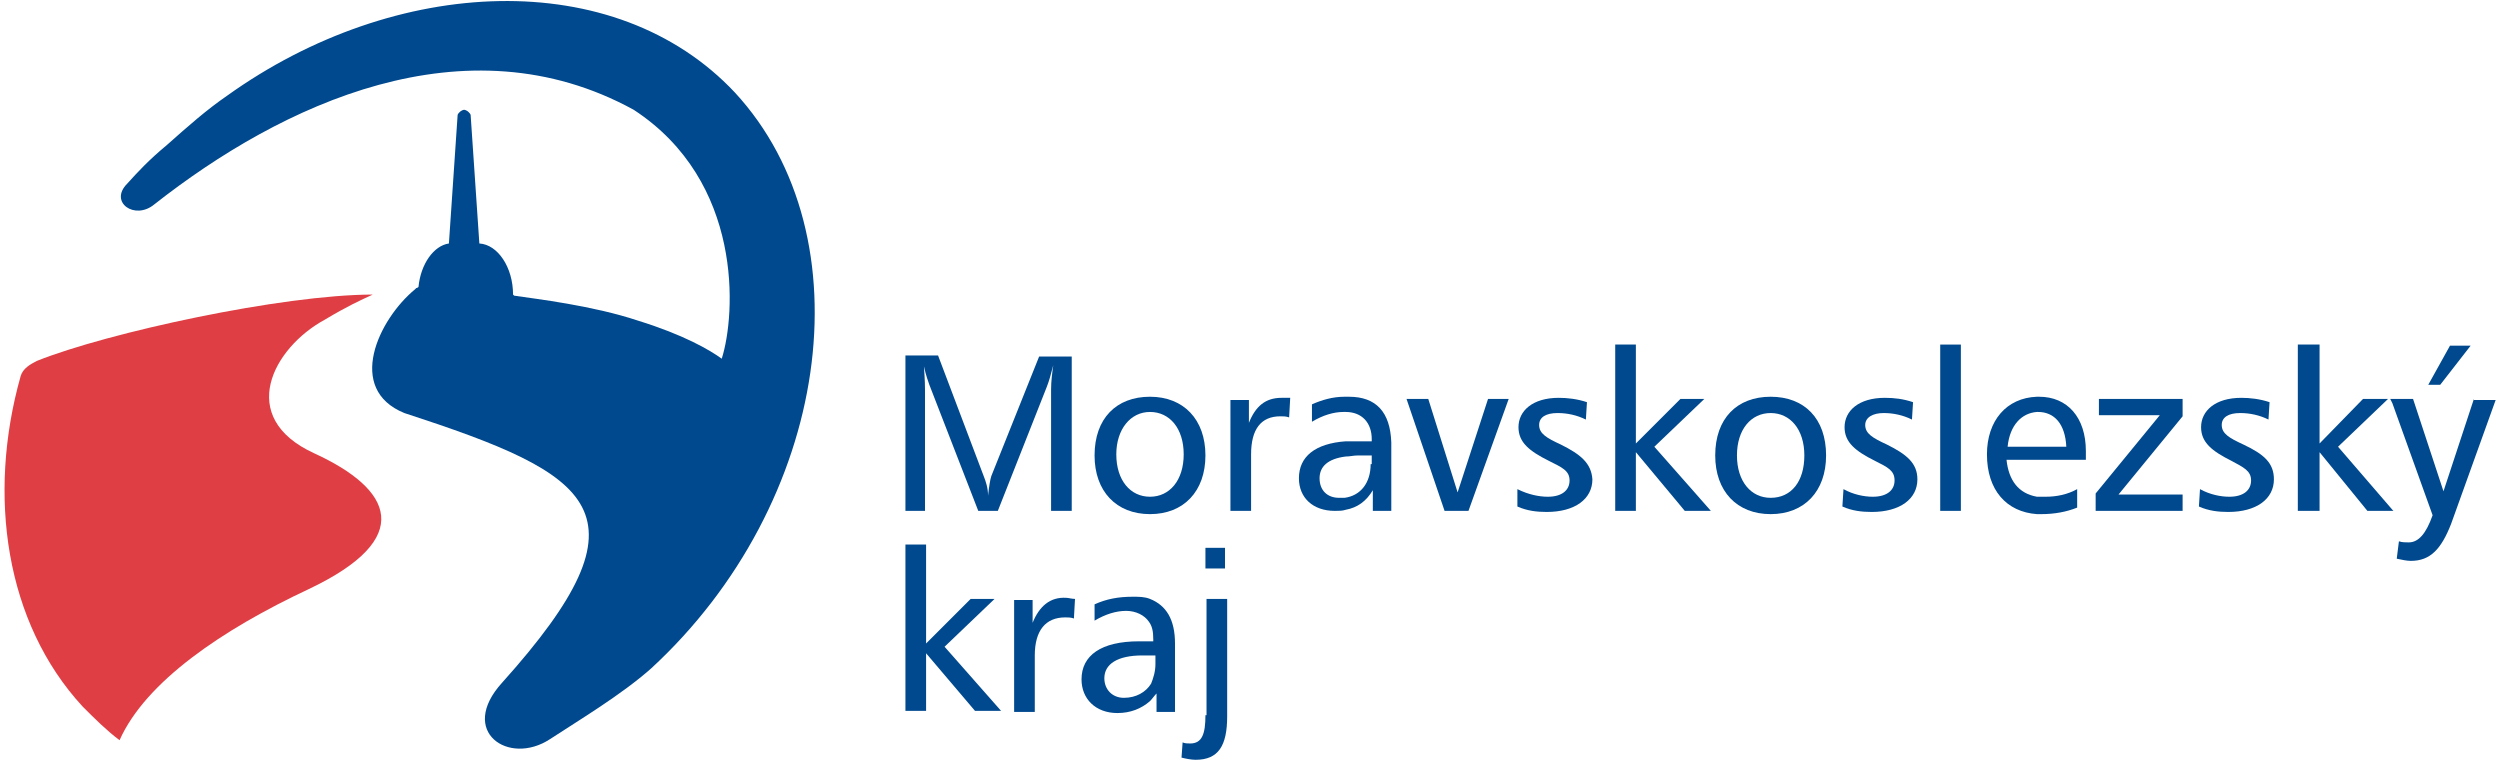 <?xml version="1.0" encoding="utf-8"?>
<!-- Generator: Adobe Illustrator 23.0.6, SVG Export Plug-In . SVG Version: 6.00 Build 0)  -->
<svg version="1.1" id="Vrstva_1" xmlns="http://www.w3.org/2000/svg" xmlns:xlink="http://www.w3.org/1999/xlink" x="0px" y="0px"
	 viewBox="0 0 230 70" enable-background="new 0 0 230 70" xml:space="preserve">
<g>
	<path fill="none" d="M105.8,45.8c1.8,0,3.1-1.5,3.1-3.9c0-2.4-1.3-3.9-3.1-3.9c-1.8,0-3.1,1.5-3.1,3.9
		C102.7,44.2,104,45.8,105.8,45.8z"/>
	<path fill="none" d="M123.7,42c-1.5,0.2-2.4,0.9-2.4,2c0,1,0.7,1.8,1.8,1.8c0.2,0,0.4,0,0.5,0c1.5-0.2,2.4-1.3,2.4-3.1V42h-1.2
		C124.4,42,124,42,123.7,42z"/>
	<path fill="none" d="M105,60.4c-2.3,0-3.5,0.7-3.5,2.1c0,1,0.7,1.8,1.8,1.8c1.1,0,2-0.5,2.5-1.3c0.3-0.5,0.4-1.1,0.4-1.8v-0.7h-0.4
		H105z"/>
	<path fill="none" d="M187.5,37.9C187.4,37.9,187.4,37.9,187.5,37.9c-1.5,0-2.6,1.2-2.8,3.2h2.7h2.7C190,39,189,37.9,187.5,37.9z"/>
	<path fill="none" d="M162.9,37.9c-1.8,0-3.1,1.5-3.1,3.9c0,2.4,1.3,3.9,3.1,3.9c1.8,0,3.1-1.5,3.1-3.9
		C166,39.4,164.8,37.9,162.9,37.9z"/>
	<path fill="#DF3F44" d="M28.9,41.7c-7.2-3.3-3.8-9.7,1-12.3c2-1.2,3.3-1.8,4.4-2.3c-8.3,0-24.4,3.5-30.9,6.1
		c-0.6,0.3-1.3,0.7-1.5,1.4c-3.1,11-1.4,22.7,5.7,30.4c1.1,1.1,2.2,2.2,3.4,3.1c2.4-5.4,9.5-10.2,17.4-13.9
		C38.3,49.5,36.1,45,28.9,41.7z"/>
	<path fill="#00498E" d="M20.9,8.8c-1.9,1.3-3.7,2.9-5.5,4.5c-1.8,1.5-2.7,2.5-3.7,3.6c-1.7,1.7,0.7,3.4,2.5,1.9
		c11.7-9.2,28.6-17.2,44.1-8.7c10.1,6.6,9.4,18.8,8.1,22.9c-1.1-0.8-3.5-2.2-7.7-3.5c-4.2-1.4-9.4-2-11.4-2.3c0,0-0.1-0.1-0.1-0.1
		c0-2.5-1.4-4.6-3.1-4.7l-0.8-11.8c0-0.1-0.1-0.2-0.2-0.3c-0.1-0.1-0.3-0.2-0.4-0.2c-0.1,0-0.3,0.1-0.4,0.2
		c-0.1,0.1-0.2,0.2-0.2,0.3l-0.8,11.8c-1.4,0.2-2.6,1.9-2.8,4c0,0,0,0,0,0c0,0-0.1,0.1-0.2,0.1l0,0c0,0,0,0-0.1,0.1
		c-3.4,2.8-6.4,9.2-1,11.4c17.5,5.7,23.1,9.1,9,24.8c-4.1,4.5,0.6,7.7,4.4,5.2c2.6-1.7,6.6-4.1,9.3-6.5c16.5-15.2,20-39.7,7.7-53
		C56.6-3.2,36.4-2.3,20.9,8.8z"/>
	<rect x="178.5" y="31.7" fill="#00498E" width="1.9" height="15.3"/>
	<path fill="#00498E" d="M162.9,36.5c-3.1,0-5.1,2-5.1,5.4c0,3.3,2,5.4,5.1,5.4c3.1,0,5.1-2.1,5.1-5.4C168,38.5,166,36.5,162.9,36.5
		z M162.9,45.8c-1.8,0-3.1-1.5-3.1-3.9c0-2.4,1.3-3.9,3.1-3.9c1.8,0,3.1,1.5,3.1,3.9C166,44.3,164.8,45.8,162.9,45.8z"/>
	<path fill="#00498E" d="M173.6,40.9c-1.3-0.6-2-1-2-1.8c0-0.7,0.7-1.1,1.7-1.1c0.9,0,1.8,0.2,2.6,0.6L176,37
		c-0.9-0.3-1.7-0.4-2.6-0.4c-2.4,0-3.7,1.2-3.7,2.7c0,1.4,1,2.2,2.8,3.1c1.2,0.6,1.8,0.9,1.8,1.8c0,0.9-0.7,1.5-2,1.5
		c-0.8,0-1.8-0.2-2.7-0.7l-0.1,1.6c0.9,0.4,1.8,0.5,2.7,0.5c2.6,0,4.2-1.2,4.2-3C176.4,42.6,175.4,41.8,173.6,40.9z"/>
	<polygon fill="#00498E" points="156.8,36.7 154.6,36.7 150.5,40.8 150.5,31.7 148.6,31.7 148.6,47 150.5,47 150.5,41.6 155,47 
		157.4,47 152.2,41.1 	"/>
	<path fill="#00498E" d="M227.6,36.7l-2.8,8.5l-2.8-8.5h-1.9h-0.2l0.2,0.4l3.7,10.3c-0.6,1.7-1.3,2.5-2.2,2.5c-0.3,0-0.6,0-0.9-0.1
		l-0.2,1.6c0.5,0.1,0.9,0.2,1.3,0.2c1.8,0,2.8-1.1,3.7-3.4l4.1-11.4H227.6z"/>
	<polygon fill="#00498E" points="215.1,41.1 219.7,36.7 217.4,36.7 213.4,40.8 213.4,31.7 211.4,31.7 211.4,47 213.4,47 213.4,41.6 
		217.8,47 220.1,47 220.2,47 220.1,46.9 	"/>
	<path fill="#00498E" d="M143.6,40.9c-1.3-0.6-2-1-2-1.8c0-0.7,0.6-1.1,1.7-1.1c0.9,0,1.8,0.2,2.6,0.6L146,37
		c-0.9-0.3-1.8-0.4-2.6-0.4c-2.4,0-3.7,1.2-3.7,2.7c0,1.4,1,2.2,2.8,3.1c1.2,0.6,1.9,0.9,1.9,1.8c0,0.9-0.7,1.5-2,1.5
		c-0.8,0-1.8-0.2-2.8-0.7l0,1.6c0.9,0.4,1.8,0.5,2.7,0.5c2.6,0,4.2-1.2,4.2-3C146.4,42.6,145.4,41.8,143.6,40.9z"/>
	<path fill="#00498E" d="M187.6,36.5c-0.1,0-0.2,0-0.2,0c-2.8,0.1-4.6,2.2-4.6,5.3c0,3.3,1.8,5.3,4.6,5.5c0.1,0,0.3,0,0.4,0
		c1.2,0,2.3-0.2,3.3-0.6v-1.7c-0.9,0.5-1.9,0.7-2.9,0.7c-0.3,0-0.6,0-0.8,0c-1.7-0.3-2.6-1.5-2.8-3.4h2.8h4.5v-0.8
		C191.9,38.4,190.2,36.5,187.6,36.5z M187.4,41.1h-2.7c0.2-2,1.3-3.1,2.7-3.2c0,0,0,0,0.1,0c1.5,0,2.5,1.1,2.6,3.2H187.4z"/>
	<polygon fill="#00498E" points="193.1,38.2 198.7,38.2 192.8,45.4 192.8,47 200.8,47 200.8,45.5 194.9,45.5 200.8,38.3 200.8,36.7 
		193.1,36.7 	"/>
	<path fill="#00498E" d="M206.4,40.9c-1.3-0.6-2-1-2-1.8c0-0.7,0.6-1.1,1.7-1.1c0.9,0,1.8,0.2,2.6,0.6l0.1-1.6
		c-0.9-0.3-1.8-0.4-2.6-0.4c-2.4,0-3.7,1.2-3.7,2.7c0,1.4,1,2.2,2.8,3.1c1.1,0.6,1.8,0.9,1.8,1.8c0,0.9-0.7,1.5-2,1.5
		c-0.8,0-1.8-0.2-2.7-0.7l-0.1,1.6c0.9,0.4,1.8,0.5,2.7,0.5c2.6,0,4.2-1.2,4.2-3C209.2,42.6,208.3,41.8,206.4,40.9z"/>
	<path fill="#00498E" d="M124.1,36.5c-0.1,0-0.2,0-0.4,0c-1.1,0-2.1,0.3-3,0.7v1.6c1-0.6,2-0.9,2.9-0.9c0.1,0,0.1,0,0.2,0
		c1.5,0,2.4,1,2.4,2.5v0.2h-1.3c-0.4,0-0.7,0-1.1,0c-2.8,0.2-4.3,1.4-4.3,3.4c0,1.8,1.3,3,3.3,3c0.4,0,0.7,0,1-0.1
		c1.1-0.2,1.9-0.8,2.5-1.8V47h1.7v-6.3C127.9,37.9,126.6,36.5,124.1,36.5z M126.1,42.7c0,1.7-0.9,2.9-2.4,3.1c-0.2,0-0.3,0-0.5,0
		c-1.1,0-1.8-0.7-1.8-1.8c0-1.1,0.8-1.8,2.4-2c0.4,0,0.7-0.1,1.2-0.1h1.2V42.7z"/>
	<path fill="#00498E" d="M85.1,35.9c0-0.2,0-0.9-0.1-2.2c0.2,0.9,0.4,1.4,0.5,1.7L90,47h1.8l4.5-11.4c0.2-0.5,0.4-1.2,0.6-2
		c-0.1,0.7-0.2,1.5-0.2,2.2V47h1.9V32.8h-3l-4.4,11c-0.1,0.3-0.2,0.9-0.3,1.8c0-0.7-0.2-1.3-0.4-1.8l-4.2-11.1h-3V47h1.8V35.9z"/>
	<polygon fill="#00498E" points="134.1,45.3 131.4,36.7 129.4,36.7 132.9,47 135.1,47 138.8,36.7 136.9,36.7 	"/>
	<polygon fill="#00498E" points="227.3,31.8 225.4,31.8 223.4,35.4 224.5,35.4 	"/>
	<path fill="#00498E" d="M105.8,47.3C105.8,47.3,105.8,47.3,105.8,47.3c3.1,0,5.1-2.1,5.1-5.4c0-3.3-2-5.4-5.1-5.4c0,0,0,0,0,0
		c-3.1,0-5.1,2-5.1,5.4C100.7,45.2,102.7,47.3,105.8,47.3z M105.8,37.9c1.8,0,3.1,1.5,3.1,3.9c0,2.4-1.3,3.9-3.1,3.9
		c-1.8,0-3.1-1.5-3.1-3.9C102.7,39.5,104,37.9,105.8,37.9z"/>
	<polygon fill="#00498E" points="91.5,55.1 89.3,55.1 85.2,59.2 85.2,50.1 83.3,50.1 83.3,65.4 85.2,65.4 85.2,60.1 89.7,65.4 
		92.1,65.4 86.9,59.5 	"/>
	<rect x="110.9" y="50.4" fill="#00498E" width="1.8" height="1.9"/>
	<path fill="#00498E" d="M95,57.3v-2.1h-1.7v10.3h1.9v-5.2c0-2.3,1-3.5,2.8-3.5c0.3,0,0.5,0,0.8,0.1l0.1-1.8c-0.3,0-0.6-0.1-0.8-0.1
		C96.6,54.9,95.6,55.8,95,57.3z"/>
	<path fill="#00498E" d="M114.9,38.9v-2.1h-1.7V47h1.9v-5.2c0-2.3,0.9-3.5,2.7-3.5c0.3,0,0.5,0,0.8,0.1l0.1-1.8c-0.3,0-0.6,0-0.8,0
		C116.4,36.6,115.5,37.4,114.9,38.9z"/>
	<path fill="#00498E" d="M110.9,65.8c0,1.7-0.3,2.6-1.4,2.6c-0.2,0-0.5,0-0.7-0.1l-0.1,1.4c0.4,0.1,0.9,0.2,1.3,0.2
		c2.1,0,2.9-1.3,2.9-4V55.1h-1.9V65.8z"/>
	<path fill="#00498E" d="M105.8,55.1c-0.5-0.2-1-0.2-1.6-0.2c-1.3,0-2.4,0.2-3.5,0.7l0,1.5c1-0.6,2-0.9,2.9-0.9c0.9,0,1.7,0.4,2.1,1
		c0.3,0.4,0.4,0.9,0.4,1.6v0.2h-0.4h-0.9c-3.5,0-5.3,1.3-5.3,3.5c0,1.8,1.3,3.1,3.3,3.1c1.2,0,2.2-0.4,3-1.1
		c0.2-0.2,0.4-0.5,0.6-0.7v1.7h1.7v-6.3C108.1,57,107.3,55.7,105.8,55.1z M106.3,61.1c0,0.7-0.2,1.3-0.4,1.8
		c-0.5,0.8-1.4,1.3-2.5,1.3c-1.1,0-1.8-0.8-1.8-1.8c0-1.3,1.2-2.1,3.5-2.1h0.8h0.4V61.1z"/>
</g>
</svg>
